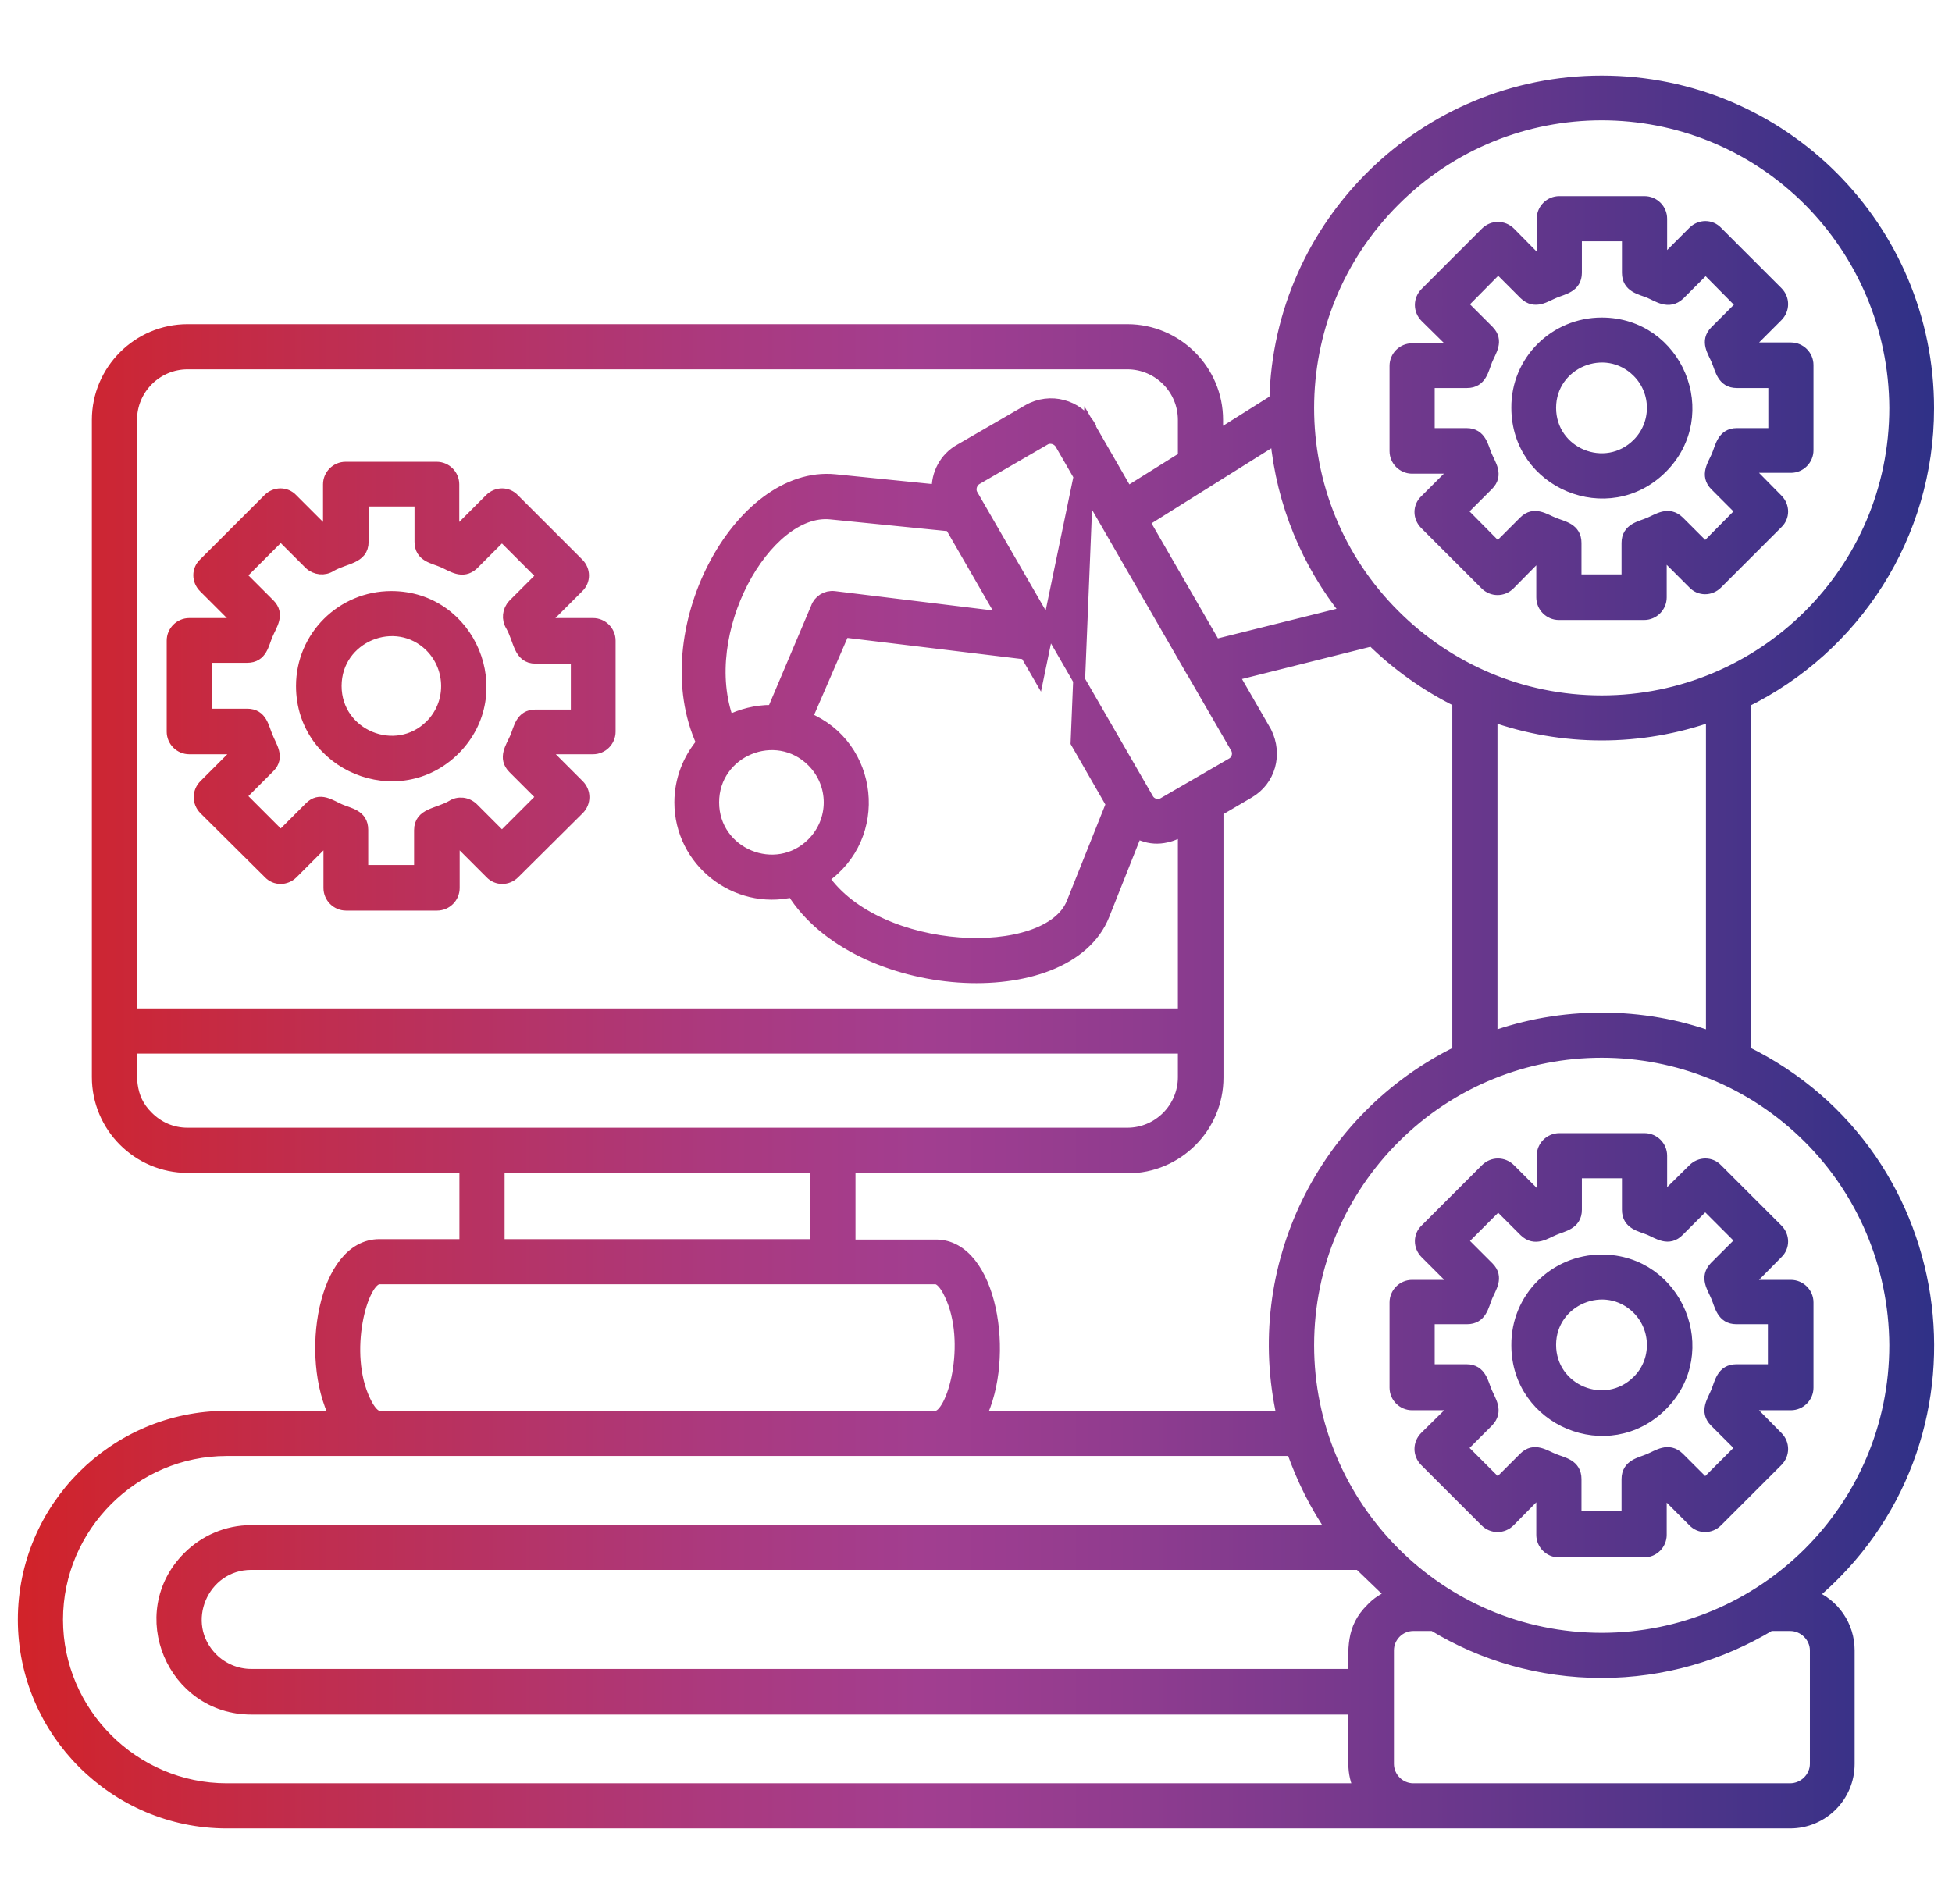 <svg width="82" height="80" viewBox="0 0 82 80" fill="none" xmlns="http://www.w3.org/2000/svg">
<path d="M67.285 52.96C70.447 52.96 72.036 56.803 69.8 59.038C67.564 61.274 63.739 59.685 63.739 56.523C63.722 54.55 65.311 52.96 67.285 52.96ZM68.805 54.986C67.442 53.624 65.119 54.602 65.119 56.506C65.119 58.427 67.442 59.388 68.805 58.025C69.643 57.204 69.643 55.825 68.805 54.986ZM69.765 50.34L69.87 50.392L71.145 49.135C71.425 48.855 71.861 48.855 72.123 49.135L74.656 51.667C74.935 51.947 74.935 52.384 74.656 52.646L73.398 53.921L73.451 54.026H75.232C75.617 54.026 75.931 54.34 75.931 54.724V58.305C75.931 58.689 75.617 59.003 75.232 59.003H73.451L73.398 59.108L74.656 60.383C74.935 60.663 74.935 61.099 74.656 61.379L72.123 63.911C71.844 64.191 71.407 64.191 71.145 63.911L69.87 62.636L69.765 62.689V64.488C69.765 64.872 69.451 65.186 69.067 65.186H65.486C65.102 65.186 64.787 64.872 64.787 64.488V62.689L64.665 62.636L63.407 63.911C63.128 64.191 62.691 64.191 62.412 63.911L59.879 61.379C59.6 61.099 59.6 60.663 59.879 60.383L61.154 59.126L61.102 59.003H59.32C58.936 59.003 58.622 58.689 58.622 58.305V54.724C58.622 54.34 58.936 54.026 59.32 54.026H61.119L61.172 53.921L59.897 52.646C59.617 52.366 59.617 51.929 59.897 51.667L62.429 49.135C62.709 48.855 63.145 48.855 63.425 49.135L64.683 50.392L64.805 50.34V48.559C64.805 48.174 65.119 47.86 65.504 47.86H69.084C69.468 47.86 69.783 48.174 69.783 48.559V50.34H69.765ZM69.294 51.65C68.909 51.493 68.385 51.423 68.385 50.829V49.257H66.202V50.829C66.202 51.423 65.661 51.493 65.294 51.65C64.91 51.807 64.49 52.139 64.054 51.72L62.936 50.602L61.399 52.139L62.517 53.257C62.936 53.676 62.604 54.095 62.447 54.48C62.29 54.864 62.22 55.388 61.626 55.388H60.019V57.571H61.608C62.202 57.571 62.272 58.113 62.429 58.479C62.587 58.864 62.918 59.283 62.499 59.719L61.381 60.837L62.918 62.374L64.036 61.257C64.456 60.837 64.875 61.169 65.276 61.327C65.661 61.484 66.185 61.553 66.185 62.147V63.737H68.368V62.147C68.368 61.553 68.909 61.484 69.276 61.327C69.66 61.169 70.08 60.837 70.516 61.257L71.634 62.374L73.171 60.837L72.053 59.719C71.634 59.3 71.966 58.864 72.123 58.479C72.28 58.095 72.35 57.571 72.944 57.571H74.516V55.388H72.944C72.35 55.388 72.28 54.846 72.123 54.48C71.966 54.095 71.634 53.676 72.053 53.239L73.171 52.122L71.634 50.585L70.516 51.703C70.097 52.139 69.66 51.807 69.294 51.65ZM67.285 42.795C68.909 42.795 70.464 43.074 71.914 43.598V30.062C68.927 31.127 65.643 31.127 62.656 30.062V43.598C64.106 43.074 65.661 42.795 67.285 42.795ZM73.311 44.192C82.201 48.541 83.721 60.645 76.088 67.038C77.031 67.405 77.66 68.313 77.66 69.344V74.112C77.66 75.474 76.56 76.575 75.197 76.575C53.312 76.575 31.427 76.575 9.524 76.575C4.843 76.575 1 72.749 1 68.051C1 63.353 4.825 59.527 9.524 59.527H14.1C12.825 57.012 13.611 52.314 15.934 52.314H19.549V49.03H7.882C5.803 49.03 4.109 47.336 4.109 45.257V17.643C4.109 15.565 5.803 13.87 7.882 13.87H47.356C49.434 13.87 51.129 15.565 51.129 17.643V18.342L53.574 16.805C53.749 9.381 59.844 3.425 67.285 3.425C74.865 3.425 80.996 9.573 80.996 17.154C80.996 22.499 77.922 27.215 73.293 29.485V44.192H73.311ZM74.359 68.278C72.298 69.518 69.87 70.252 67.285 70.252C64.7 70.252 62.272 69.536 60.211 68.278H59.373C58.779 68.278 58.307 68.767 58.307 69.344V74.112C58.307 74.688 58.779 75.177 59.373 75.177H75.197C75.791 75.177 76.28 74.688 76.28 74.112V69.344C76.28 68.767 75.791 68.278 75.197 68.278H74.359ZM58.482 67.038L57.102 65.71H10.554C8.511 65.71 7.428 68.208 8.912 69.693C9.331 70.112 9.925 70.374 10.554 70.374H56.892C56.892 69.291 56.77 68.435 57.626 67.597C57.853 67.352 58.15 67.16 58.482 67.038ZM56.002 64.313C55.286 63.283 54.709 62.13 54.29 60.925H9.524C5.611 60.925 2.397 64.138 2.397 68.051C2.397 71.963 5.611 75.177 9.524 75.177H57.137C56.98 74.863 56.892 74.496 56.892 74.112V71.789H10.554C7.27 71.789 5.559 67.789 7.917 65.431C8.598 64.75 9.524 64.331 10.554 64.331H56.002V64.313ZM53.888 59.527C52.474 53.239 55.617 46.952 61.259 44.192V29.468C59.914 28.804 58.692 27.931 57.644 26.9L51.792 28.367L53.172 30.76C53.644 31.703 53.329 32.786 52.456 33.293L51.146 34.061V45.275C51.146 47.353 49.452 49.048 47.373 49.048H35.688V52.331H39.321C41.644 52.331 42.413 57.03 41.155 59.545H53.888V59.527ZM76.001 47.807C71.18 42.987 63.39 42.987 58.569 47.807C56.334 50.043 54.954 53.117 54.954 56.523C54.954 63.265 60.421 68.855 67.285 68.855C74.044 68.855 79.616 63.388 79.616 56.523C79.599 53.117 78.219 50.026 76.001 47.807ZM67.285 13.591C70.447 13.591 72.036 17.416 69.8 19.652C67.564 21.887 63.739 20.298 63.739 17.136C63.722 15.18 65.311 13.591 67.285 13.591ZM68.805 15.617C67.442 14.255 65.119 15.233 65.119 17.136C65.119 19.058 67.442 20.018 68.805 18.656C69.643 17.818 69.643 16.455 68.805 15.617ZM69.765 10.971L69.87 11.023L71.145 9.748C71.425 9.469 71.861 9.469 72.123 9.748L74.656 12.281C74.935 12.56 74.935 12.997 74.656 13.276L73.398 14.534L73.451 14.639H75.232C75.617 14.639 75.931 14.953 75.931 15.337V18.918C75.931 19.302 75.617 19.617 75.232 19.617H73.451L73.398 19.721L74.656 20.997C74.935 21.276 74.935 21.713 74.656 21.975L72.123 24.507C71.844 24.787 71.407 24.787 71.145 24.507L69.87 23.232L69.765 23.285V25.101C69.765 25.485 69.451 25.8 69.067 25.8H65.486C65.102 25.8 64.787 25.485 64.787 25.101V23.32L64.665 23.267L63.407 24.542C63.128 24.822 62.691 24.822 62.412 24.542L59.879 22.01C59.6 21.73 59.6 21.293 59.879 21.031L61.154 19.756L61.102 19.652H59.32C58.936 19.652 58.622 19.337 58.622 18.953V15.372C58.622 14.988 58.936 14.674 59.32 14.674H61.119L61.172 14.569L59.897 13.311C59.617 13.032 59.617 12.595 59.897 12.316L62.429 9.783C62.709 9.504 63.145 9.504 63.425 9.783L64.683 11.058L64.805 11.006V9.189C64.805 8.805 65.119 8.491 65.504 8.491H69.084C69.468 8.491 69.783 8.805 69.783 9.189V10.971H69.765ZM69.294 12.281C68.909 12.124 68.385 12.054 68.385 11.46V9.888H66.202V11.46C66.202 12.054 65.661 12.124 65.294 12.281C64.91 12.438 64.49 12.77 64.054 12.351L62.936 11.233L61.399 12.787L62.517 13.905C62.936 14.324 62.604 14.743 62.447 15.128C62.29 15.512 62.22 16.053 61.626 16.053H60.019V18.237H61.608C62.202 18.237 62.272 18.778 62.429 19.145C62.587 19.529 62.918 19.948 62.499 20.368L61.381 21.486L62.918 23.04L64.036 21.922C64.456 21.503 64.875 21.835 65.276 21.992C65.661 22.149 66.185 22.219 66.185 22.813V24.385H68.368V22.813C68.368 22.219 68.909 22.149 69.276 21.992C69.66 21.835 70.08 21.503 70.516 21.922L71.634 23.04L73.171 21.486L72.071 20.385C71.652 19.966 71.984 19.529 72.141 19.163C72.298 18.796 72.368 18.237 72.962 18.237H74.534V16.053H72.962C72.368 16.053 72.298 15.512 72.141 15.145C71.984 14.761 71.652 14.342 72.071 13.923L73.189 12.805L71.652 11.25L70.534 12.368C70.097 12.77 69.66 12.438 69.294 12.281ZM56.578 25.73C54.936 23.686 53.871 21.171 53.609 18.412L48.037 21.905L51.041 27.11L56.578 25.73ZM76.001 8.421C71.18 3.6 63.39 3.6 58.569 8.421C53.749 13.241 53.749 21.049 58.569 25.852C60.805 28.088 63.879 29.468 67.285 29.468C74.027 29.468 79.616 24.018 79.616 17.136C79.599 13.73 78.219 10.656 76.001 8.421ZM32.405 29.869C32.422 29.869 32.457 29.869 32.474 29.869L34.308 25.538C34.413 25.241 34.71 25.049 35.042 25.084L42.168 25.957L39.933 22.079L34.885 21.573C32.16 21.311 29.191 26.568 30.588 30.306C31.147 30.027 31.758 29.869 32.405 29.869ZM33.872 30.166C36.684 31.319 37.103 35.162 34.57 36.891C36.876 40.245 44.02 40.507 45.05 37.939L46.71 33.782L45.225 31.197L45.766 17.94L47.356 20.7L49.731 19.215V17.643C49.731 16.333 48.666 15.268 47.356 15.268H7.882C6.572 15.268 5.506 16.333 5.506 17.643V42.62H49.731V34.847C49.068 35.232 48.421 35.336 47.74 34.97L46.36 38.445C44.806 42.34 35.985 41.782 33.295 37.45C30.902 38.009 28.579 36.175 28.579 33.712C28.579 32.769 28.929 31.895 29.505 31.214C27.392 26.603 31.042 19.774 35.077 20.176L39.391 20.612C39.356 19.931 39.706 19.25 40.334 18.901L43.199 17.241C43.653 16.979 44.177 16.927 44.631 17.049C45.103 17.171 45.522 17.468 45.784 17.922L43.618 28.367L43.094 27.459L35.444 26.533L33.872 30.166ZM34.134 31.983C32.597 30.446 29.959 31.546 29.959 33.712C29.959 35.878 32.597 36.978 34.134 35.441C35.094 34.481 35.094 32.944 34.134 31.983ZM50.133 28.297C50.116 28.28 50.116 28.262 50.098 28.245L44.561 18.639C44.422 18.412 44.107 18.324 43.88 18.464L41.016 20.123C40.788 20.263 40.701 20.577 40.841 20.804L48.212 33.572C48.351 33.817 48.666 33.887 48.893 33.747L51.757 32.088C52.002 31.948 52.072 31.634 51.932 31.407L50.133 28.297ZM19.043 22.289L19.218 22.359L20.597 20.979C20.877 20.7 21.313 20.7 21.575 20.979L24.283 23.686C24.562 23.966 24.562 24.402 24.283 24.664L22.903 26.044L22.973 26.219H24.912C25.296 26.219 25.61 26.533 25.61 26.918V30.743C25.61 31.127 25.296 31.441 24.912 31.441H22.99L22.92 31.616L24.3 32.996C24.58 33.275 24.58 33.712 24.3 33.992L21.593 36.681C21.313 36.961 20.877 36.961 20.615 36.681L19.235 35.301L19.06 35.371V37.31C19.06 37.694 18.746 38.009 18.362 38.009H14.537C14.152 38.009 13.838 37.694 13.838 37.31V35.371L13.663 35.301L12.283 36.681C12.004 36.961 11.567 36.961 11.305 36.681L8.598 33.992C8.318 33.712 8.318 33.275 8.598 32.996L9.978 31.616L9.908 31.441H7.952C7.567 31.441 7.253 31.127 7.253 30.743V26.918C7.253 26.533 7.567 26.219 7.952 26.219H9.89L9.96 26.044L8.58 24.664C8.301 24.385 8.301 23.948 8.58 23.686L11.288 20.979C11.567 20.7 12.004 20.7 12.266 20.979L13.646 22.359L13.82 22.289V20.35C13.82 19.966 14.135 19.652 14.519 19.652H18.344C18.728 19.652 19.043 19.966 19.043 20.35V22.289ZM18.606 23.599C18.204 23.424 17.663 23.372 17.663 22.761V21.031H15.235V22.761C15.235 23.459 14.502 23.424 13.89 23.774C13.628 23.948 13.261 23.913 13.017 23.686L11.794 22.464L10.082 24.175L11.305 25.398C11.724 25.817 11.393 26.236 11.218 26.656C11.043 27.057 10.991 27.599 10.38 27.599H8.65V30.027H10.38C10.991 30.027 11.043 30.568 11.218 30.97C11.375 31.372 11.724 31.808 11.305 32.227L10.082 33.45L11.794 35.162L13.017 33.939C13.436 33.502 13.873 33.852 14.274 34.026C14.676 34.201 15.218 34.254 15.218 34.865V36.594H17.645V34.882C17.645 34.184 18.379 34.219 18.99 33.869C19.252 33.695 19.619 33.73 19.864 33.974L21.086 35.197L22.798 33.485L21.575 32.262C21.156 31.843 21.488 31.407 21.663 31.005C21.837 30.603 21.89 30.062 22.501 30.062H24.23V27.634H22.501C21.802 27.634 21.837 26.9 21.488 26.289C21.313 26.009 21.348 25.66 21.575 25.416L22.798 24.193L21.086 22.481L19.864 23.704C19.427 24.105 19.008 23.774 18.606 23.599ZM16.44 25.084C19.759 25.084 21.436 29.118 19.095 31.476C16.737 33.834 12.685 32.157 12.685 28.822C12.685 26.76 14.362 25.084 16.44 25.084ZM18.1 27.162C16.632 25.695 14.1 26.743 14.1 28.822C14.1 30.9 16.632 31.948 18.1 30.481C19.008 29.573 19.008 28.088 18.1 27.162ZM20.947 49.03V52.314H34.273V49.03H20.947ZM15.322 58.864C15.515 59.283 15.742 59.527 15.934 59.527H39.304C40.037 59.527 40.893 56.401 39.915 54.375C39.723 53.956 39.496 53.711 39.304 53.711H15.934C15.2 53.711 14.344 56.838 15.322 58.864ZM49.731 44.017H5.506C5.506 45.17 5.349 46.096 6.205 46.934C6.642 47.371 7.218 47.633 7.882 47.633H47.356C48.666 47.633 49.731 46.567 49.731 45.257V44.017Z" fill="url(#paint0_linear_1906_4403)" stroke="url(#paint1_linear_1906_4403)" stroke-width="0.5"/>
<defs>
<linearGradient id="paint0_linear_1906_4403" x1="0.998" y1="39.998" x2="81.001" y2="39.998" gradientUnits="userSpaceOnUse">
<stop stop-color="#D1232A"/>
<stop offset="0.15" stop-color="#C02D4E"/>
<stop offset="0.36" stop-color="#AB397E"/>
<stop offset="0.47" stop-color="#A23E90"/>
<stop offset="0.58" stop-color="#903C8F"/>
<stop offset="0.8" stop-color="#60368B"/>
<stop offset="1" stop-color="#303187"/>
</linearGradient>
<linearGradient id="paint1_linear_1906_4403" x1="0.998" y1="39.998" x2="81.001" y2="39.998" gradientUnits="userSpaceOnUse">
<stop stop-color="#D1232A"/>
<stop offset="0.15" stop-color="#C02D4E"/>
<stop offset="0.36" stop-color="#AB397E"/>
<stop offset="0.47" stop-color="#A23E90"/>
<stop offset="0.58" stop-color="#903C8F"/>
<stop offset="0.8" stop-color="#60368B"/>
<stop offset="1" stop-color="#303187"/>
</linearGradient>
</defs>
</svg>
